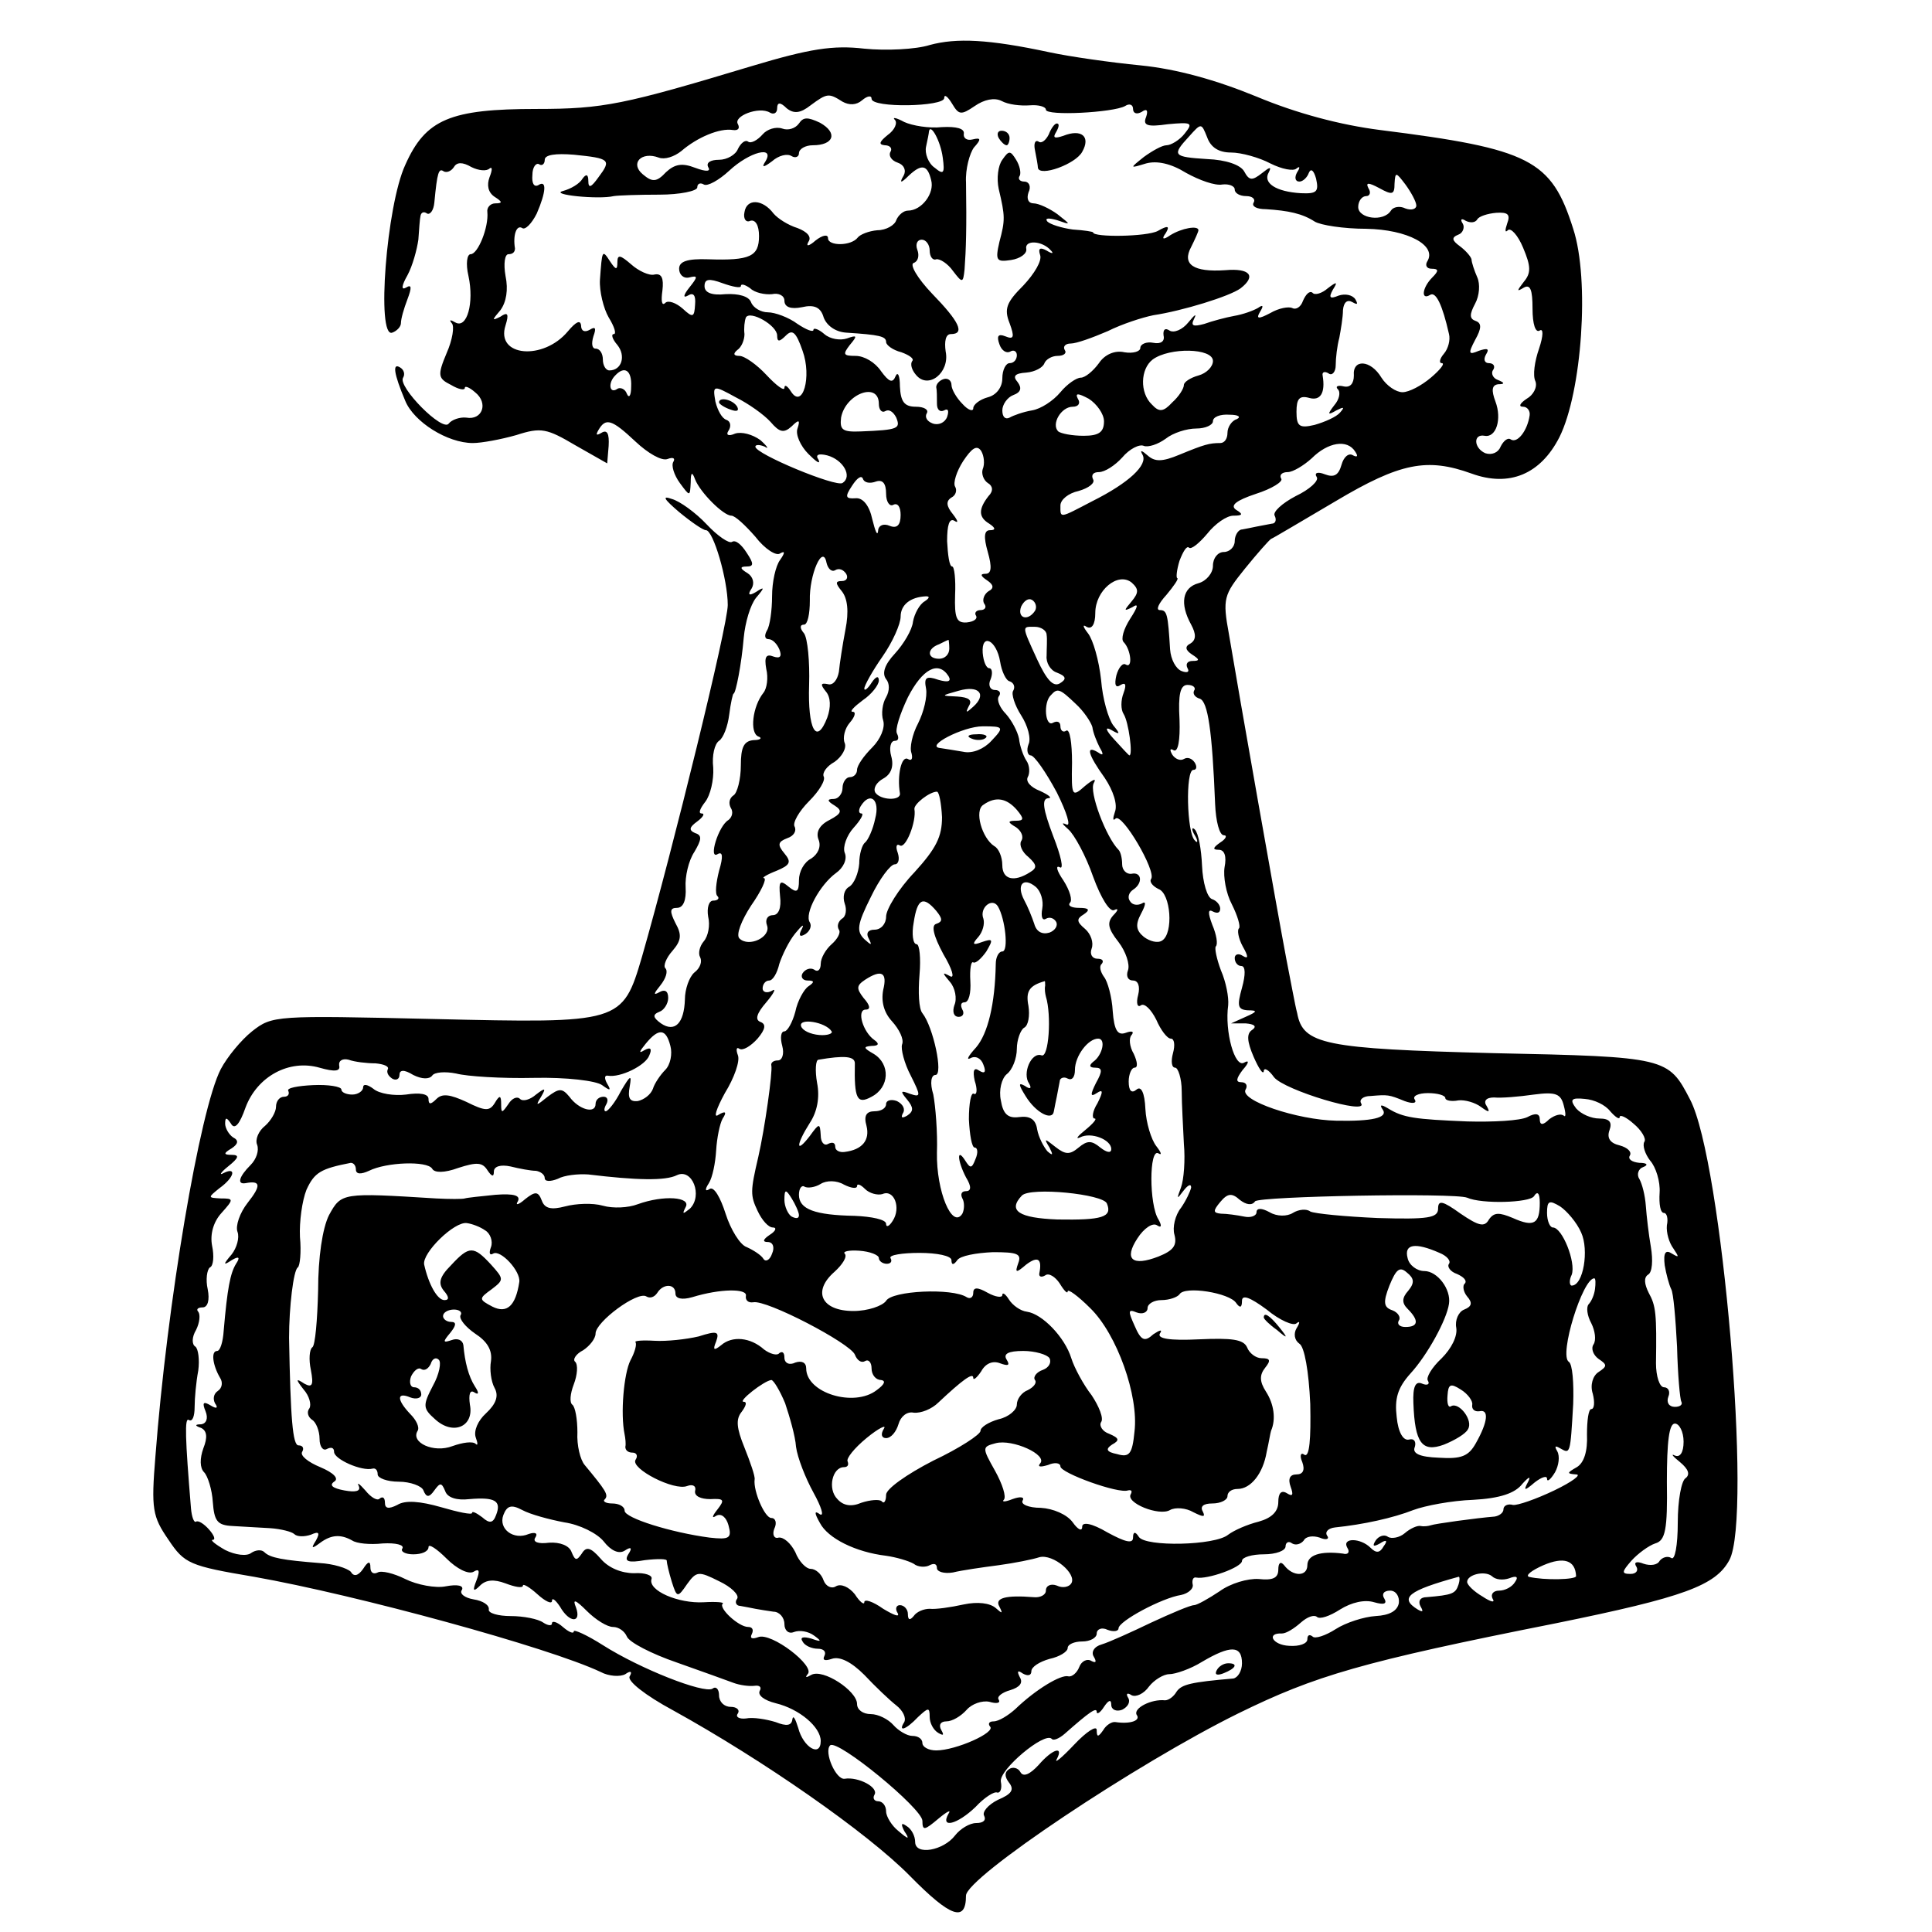 <?xml version="1.0" standalone="no"?>
<!DOCTYPE svg PUBLIC "-//W3C//DTD SVG 20010904//EN"
 "http://www.w3.org/TR/2001/REC-SVG-20010904/DTD/svg10.dtd">
<svg version="1.0" xmlns="http://www.w3.org/2000/svg"
 width="266pt" height="266pt" viewBox="0 0 266 266"
 preserveAspectRatio="xMidYMid meet">
<g transform="translate(0,266) scale(0.1,-0.1)"
fill="#000000" stroke="none">
<path d="M1280 2598 c-19 -6 -60 -8 -90 -5 -43 5 -75 0 -155 -24 -176 -53
-204 -59 -296 -59 -119 0 -153 -14 -181 -77 -26 -56 -40 -239 -18 -231 6 2 12
8 12 13 0 6 4 20 9 33 6 16 6 21 -2 16 -7 -4 -6 3 2 17 7 13 13 35 15 49 1 14
2 29 3 33 1 5 5 6 9 3 4 -2 9 4 10 15 4 42 6 48 13 43 4 -2 10 0 14 6 4 7 12
7 24 0 10 -5 21 -6 25 -2 4 3 4 -2 0 -12 -4 -11 -2 -21 7 -27 11 -7 11 -9 1
-9 -7 0 -12 -6 -11 -12 2 -21 -13 -58 -23 -58 -5 0 -7 -13 -3 -30 8 -37 -2
-73 -18 -64 -7 4 -9 4 -5 -1 4 -4 1 -23 -7 -41 -13 -31 -12 -35 6 -44 10 -6
19 -8 19 -4 0 3 6 1 14 -6 19 -15 10 -39 -12 -35 -9 1 -20 -3 -24 -8 -8 -13
-71 51 -63 63 3 5 1 11 -4 14 -11 7 -9 -8 7 -46 12 -29 58 -58 93 -58 12 0 39
5 60 11 34 11 42 9 81 -14 l44 -25 2 24 c1 17 -2 23 -10 18 -7 -4 -8 -3 -4 4
10 17 18 15 51 -16 17 -16 36 -27 44 -24 8 3 11 1 8 -4 -3 -5 1 -18 9 -29 14
-19 14 -19 15 1 0 14 2 15 6 4 7 -18 39 -50 50 -50 5 0 19 -13 33 -29 13 -17
29 -27 34 -23 7 4 7 1 0 -9 -6 -8 -11 -30 -11 -50 0 -19 -3 -41 -7 -47 -4 -7
-3 -12 2 -12 6 0 12 -7 15 -14 4 -10 1 -13 -8 -10 -10 4 -13 0 -10 -17 3 -12
1 -27 -4 -33 -15 -19 -19 -55 -7 -60 6 -2 3 -5 -6 -5 -14 -1 -18 -10 -18 -35
0 -19 -5 -38 -10 -41 -6 -4 -7 -11 -4 -17 4 -6 2 -13 -3 -17 -14 -8 -28 -55
-15 -47 7 4 8 -3 2 -23 -4 -16 -6 -32 -2 -35 3 -3 0 -6 -6 -6 -6 0 -9 -10 -7
-22 3 -12 0 -27 -6 -34 -6 -7 -8 -17 -5 -22 3 -6 0 -15 -8 -21 -7 -6 -13 -23
-13 -37 -1 -33 -14 -46 -33 -33 -11 8 -12 12 -2 16 6 2 12 11 12 19 0 10 -5
12 -12 8 -9 -5 -8 -2 1 9 8 10 11 20 7 24 -3 3 1 14 10 24 12 14 13 22 4 38
-8 16 -8 21 2 21 9 0 13 11 12 28 -1 15 4 37 12 49 10 17 11 23 1 26 -9 4 -8
8 3 16 8 6 11 11 6 11 -5 0 -2 7 5 16 7 9 12 30 11 47 -2 17 2 33 8 37 6 4 12
20 14 36 2 16 5 29 6 29 3 0 11 41 14 77 2 21 9 45 17 55 12 14 12 16 0 8 -10
-6 -12 -4 -6 5 4 7 2 16 -6 21 -10 6 -11 9 -1 9 10 0 10 4 0 19 -7 11 -15 18
-20 15 -4 -3 -20 8 -35 24 -15 16 -37 32 -48 35 -14 5 -11 0 10 -18 17 -14 33
-25 37 -25 10 0 30 -68 30 -103 0 -28 -75 -334 -118 -484 -27 -92 -29 -92
-287 -86 -218 5 -222 5 -250 -17 -15 -12 -34 -35 -43 -52 -29 -56 -74 -323
-90 -533 -6 -73 -4 -83 18 -115 22 -33 29 -36 118 -51 141 -25 405 -97 477
-131 11 -6 27 -7 34 -3 7 5 10 4 6 -3 -4 -6 21 -26 60 -47 123 -68 267 -168
326 -228 56 -57 77 -64 77 -27 0 25 235 182 375 251 106 52 170 71 437 124
177 36 220 52 239 87 32 59 -10 550 -54 634 -30 58 -32 59 -271 64 -233 6
-262 12 -270 55 -3 11 -9 45 -15 75 -12 63 -66 369 -79 447 -9 49 -7 54 22 90
17 21 33 39 36 41 3 1 43 25 89 52 89 53 126 60 187 38 52 -19 95 -1 121 50
31 62 42 217 19 287 -30 95 -59 110 -266 136 -55 7 -115 23 -170 46 -56 23
-110 38 -160 43 -41 4 -97 12 -125 18 -84 18 -128 20 -165 10z m-120 -78 c9
-5 19 -5 27 2 7 6 13 7 13 2 0 -13 100 -11 100 1 0 6 5 2 11 -8 9 -15 12 -16
31 -3 13 9 27 12 37 7 9 -5 26 -7 39 -6 12 1 22 -2 22 -6 0 -9 93 -4 109 5 6
4 11 2 11 -4 0 -6 5 -8 12 -4 7 5 9 2 6 -7 -5 -12 2 -14 30 -10 33 3 35 2 23
-13 -7 -9 -19 -16 -25 -16 -6 0 -20 -8 -31 -16 -20 -16 -20 -16 3 -9 15 4 34
0 55 -13 18 -10 40 -18 50 -16 9 1 17 -2 17 -7 0 -5 7 -9 16 -9 8 0 13 -4 10
-9 -3 -5 4 -9 17 -9 31 -2 50 -6 67 -17 8 -5 40 -10 71 -10 57 -1 98 -23 84
-45 -3 -5 -1 -10 6 -10 10 0 10 -3 1 -12 -14 -14 -16 -32 -3 -24 8 5 17 -14
26 -54 2 -8 -1 -20 -7 -27 -6 -7 -7 -13 -3 -13 5 0 -2 -9 -15 -20 -13 -11 -30
-20 -39 -20 -9 0 -22 9 -29 20 -15 25 -40 26 -38 3 0 -11 -5 -17 -14 -15 -8 2
-12 0 -8 -4 4 -4 2 -14 -5 -22 -10 -13 -9 -14 3 -7 10 5 12 5 5 -3 -5 -6 -21
-13 -35 -17 -21 -5 -25 -2 -25 18 0 18 4 23 18 19 15 -4 22 7 18 31 -1 5 3 6
8 3 5 -4 10 2 10 11 0 10 2 27 5 38 2 11 5 28 5 38 1 11 6 15 13 11 7 -4 8 -3
4 4 -4 6 -14 8 -23 5 -12 -5 -14 -3 -8 8 7 11 6 12 -7 2 -8 -7 -18 -10 -21 -6
-4 3 -9 -2 -13 -11 -3 -9 -10 -13 -15 -10 -5 2 -18 0 -30 -7 -17 -9 -20 -8
-14 2 5 8 4 10 -3 5 -7 -4 -21 -9 -33 -11 -11 -2 -30 -7 -41 -11 -15 -4 -19
-3 -14 7 4 8 1 6 -8 -5 -8 -10 -20 -15 -26 -11 -6 4 -9 1 -8 -7 2 -8 -4 -12
-14 -10 -10 2 -18 -2 -18 -7 0 -5 -10 -8 -22 -6 -13 3 -27 -3 -35 -15 -8 -11
-19 -20 -25 -20 -6 0 -19 -9 -28 -20 -10 -12 -27 -23 -39 -25 -12 -2 -26 -7
-31 -10 -6 -3 -10 1 -10 10 0 8 7 18 15 21 11 4 12 10 6 18 -7 8 -4 12 12 13
12 1 23 7 25 13 2 5 10 10 18 10 9 0 13 4 10 8 -3 5 1 9 8 9 8 0 30 8 51 17
20 10 48 19 63 22 40 6 105 26 120 37 22 17 13 28 -21 25 -44 -3 -60 8 -47 32
5 10 10 21 10 23 0 7 -23 3 -39 -7 -10 -7 -12 -5 -6 3 6 10 3 11 -11 3 -15 -8
-89 -9 -89 -2 0 1 -12 3 -28 4 -15 2 -31 7 -35 11 -4 5 2 5 13 2 20 -7 20 -7
1 8 -11 8 -26 15 -33 15 -7 0 -10 6 -7 15 4 8 1 15 -6 15 -6 0 -9 4 -6 8 2 4
0 14 -5 22 -8 13 -10 13 -19 0 -6 -8 -8 -26 -5 -40 9 -38 9 -43 1 -73 -6 -26
-4 -28 16 -25 13 2 22 9 21 15 -3 13 22 12 34 -2 4 -4 2 -5 -6 0 -9 5 -12 3
-9 -6 3 -8 -8 -26 -23 -42 -23 -23 -27 -32 -19 -52 7 -19 6 -23 -6 -18 -10 4
-12 0 -8 -11 3 -9 10 -13 15 -10 5 3 9 0 9 -5 0 -6 -4 -11 -10 -11 -5 0 -10
-9 -10 -21 0 -12 -8 -23 -20 -26 -11 -3 -20 -10 -20 -15 0 -5 -7 -3 -15 6 -8
8 -15 20 -15 26 0 6 -5 10 -11 8 -6 -2 -10 -7 -10 -11 1 -4 1 -14 1 -23 0 -8
4 -12 10 -9 5 3 7 0 4 -9 -3 -8 -12 -12 -20 -9 -8 3 -11 9 -8 14 3 5 -4 9 -15
9 -16 0 -21 7 -22 28 0 15 -3 21 -6 14 -4 -10 -9 -8 -20 7 -8 12 -23 21 -35
21 -17 0 -18 2 -8 15 11 13 10 14 -4 9 -9 -3 -23 -1 -31 6 -8 7 -15 9 -15 6 0
-4 -10 0 -22 8 -12 9 -31 16 -41 16 -9 0 -20 6 -23 14 -3 8 -17 12 -35 11 -19
-2 -29 2 -29 11 0 10 6 11 25 4 14 -5 25 -7 25 -4 0 4 6 2 13 -3 6 -6 20 -9
30 -8 9 2 17 -2 17 -9 0 -9 9 -12 24 -9 17 4 26 0 30 -14 4 -11 16 -20 31 -21
46 -3 55 -5 55 -13 0 -4 9 -11 21 -14 11 -4 18 -9 15 -12 -3 -4 -1 -12 5 -19
17 -21 47 3 41 32 -2 14 0 24 7 24 20 0 12 17 -26 56 -20 21 -31 40 -25 42 6
2 8 10 5 18 -3 8 0 14 6 14 6 0 11 -7 11 -15 0 -8 4 -14 9 -12 5 1 16 -6 23
-16 13 -17 14 -17 16 2 2 27 3 57 2 120 -1 18 5 40 11 48 10 11 10 14 -2 11
-8 -2 -13 2 -12 8 1 7 -10 10 -30 9 -18 -2 -41 2 -52 7 -11 6 -17 7 -13 3 4
-4 0 -14 -10 -21 -11 -9 -13 -13 -4 -14 7 0 11 -4 8 -9 -3 -5 1 -12 10 -15 9
-3 12 -11 8 -18 -6 -10 -4 -11 7 0 18 17 26 15 31 -6 5 -18 -13 -42 -32 -42
-6 0 -13 -6 -16 -13 -2 -7 -14 -14 -26 -14 -12 -1 -24 -6 -27 -10 -9 -12 -41
-12 -41 -1 0 6 -8 4 -17 -3 -9 -8 -14 -9 -10 -2 5 7 -2 14 -15 19 -13 4 -27
13 -33 20 -15 20 -37 21 -40 2 -2 -9 2 -15 8 -12 7 2 12 -6 12 -21 0 -28 -12
-34 -70 -32 -29 1 -40 -3 -40 -13 0 -8 6 -14 14 -12 12 3 12 1 0 -14 -8 -10
-9 -15 -2 -11 8 5 11 0 10 -12 -1 -18 -3 -19 -17 -6 -9 8 -20 12 -24 8 -5 -5
-6 3 -4 17 2 17 -1 24 -11 22 -7 -2 -22 5 -32 14 -15 13 -19 14 -19 3 0 -11
-2 -11 -10 1 -11 17 -11 16 -14 -25 -1 -16 5 -40 12 -52 8 -13 11 -23 7 -23
-4 0 -2 -7 5 -15 12 -15 6 -35 -11 -35 -5 0 -9 7 -9 15 0 8 -4 15 -10 15 -5 0
-6 7 -3 17 4 11 3 14 -5 9 -7 -4 -12 -2 -12 6 -1 8 -7 5 -18 -8 -34 -41 -100
-35 -86 8 5 16 3 19 -7 12 -12 -6 -12 -5 0 9 8 11 11 28 7 47 -3 17 -1 30 4
30 6 0 9 3 9 8 -3 18 2 33 10 28 4 -3 13 6 20 20 13 30 14 47 2 39 -6 -3 -9 3
-8 14 0 11 5 17 9 15 4 -3 8 0 8 6 0 7 15 9 40 7 50 -5 52 -7 34 -31 -10 -14
-14 -16 -14 -5 0 9 -3 10 -8 3 -4 -7 -16 -14 -27 -17 -19 -5 49 -12 70 -7 6 1
34 2 63 2 28 0 52 5 52 10 0 5 4 7 9 4 5 -3 21 6 35 19 28 26 63 35 50 13 -6
-9 -3 -9 9 0 9 8 21 11 27 7 5 -3 10 -1 10 4 0 6 9 11 19 11 29 0 35 17 10 31
-17 8 -23 8 -29 -1 -5 -7 -15 -10 -23 -7 -9 3 -21 -1 -27 -8 -7 -8 -16 -13
-20 -10 -4 3 -10 -2 -14 -10 -3 -8 -15 -15 -26 -15 -12 0 -18 -4 -15 -10 4 -6
-2 -7 -18 -1 -18 7 -28 5 -40 -6 -13 -14 -19 -14 -32 -3 -18 15 -2 32 22 23 8
-3 21 1 31 9 22 19 53 32 71 29 7 -1 10 2 7 8 -7 11 29 25 44 16 5 -3 10 -1
10 6 0 8 4 9 13 0 10 -8 19 -7 33 4 23 17 25 17 44 5z m535 -70 c14 0 39 -7
54 -15 16 -8 32 -11 36 -7 5 4 5 1 1 -5 -4 -7 -3 -13 3 -13 5 0 11 6 13 12 3
7 7 3 10 -8 4 -18 1 -21 -21 -20 -34 2 -53 14 -44 29 4 8 1 7 -9 -1 -14 -11
-18 -11 -25 2 -5 9 -25 16 -51 17 -47 3 -49 5 -25 31 17 19 17 19 25 -1 5 -14
16 -21 33 -21z m-397 -7 c3 -22 1 -24 -11 -14 -9 6 -14 20 -12 29 2 9 4 19 4
21 2 12 16 -13 19 -36z m652 -66 c0 -5 -7 -7 -15 -4 -8 4 -17 2 -20 -3 -10
-16 -45 -11 -45 5 0 8 5 15 11 15 5 0 7 5 3 11 -4 8 0 8 15 0 18 -10 21 -9 21
6 1 17 2 16 15 -1 8 -11 15 -24 15 -29z m125 -25 c-3 -9 -3 -13 1 -9 4 4 14
-7 21 -24 11 -26 11 -35 1 -47 -10 -13 -10 -14 0 -8 9 5 12 -3 12 -29 0 -21 4
-34 10 -30 5 3 5 -7 -1 -25 -6 -17 -9 -37 -5 -45 3 -8 -3 -19 -12 -24 -9 -6
-12 -11 -5 -11 6 0 10 -6 9 -12 -3 -21 -17 -39 -26 -33 -4 3 -10 -2 -14 -10
-3 -8 -12 -12 -21 -9 -16 7 -17 27 -1 24 16 -3 24 23 15 47 -6 16 -5 23 4 24
9 0 9 2 -1 6 -6 2 -10 9 -6 14 3 5 0 9 -6 9 -6 0 -8 5 -4 12 5 8 2 9 -10 5
-14 -6 -15 -4 -5 15 9 16 9 23 1 26 -9 3 -9 9 -1 24 6 11 7 27 3 36 -4 9 -8
21 -8 25 -1 4 -8 12 -16 18 -11 8 -12 12 -2 16 6 2 9 10 6 15 -4 6 -2 8 4 4 6
-3 13 -3 16 2 2 4 14 8 26 9 16 1 20 -2 15 -15z m-1005 -154 c0 -9 3 -9 12 0
9 9 14 5 23 -21 13 -36 0 -81 -16 -56 -5 8 -9 10 -9 5 0 -5 -11 3 -25 18 -13
14 -30 26 -37 26 -8 0 -9 3 -3 8 6 4 10 14 10 22 -1 8 0 18 2 23 6 10 43 -11
43 -25z m600 -35 c0 -8 -9 -17 -20 -20 -11 -3 -20 -9 -20 -13 0 -5 -7 -16 -16
-24 -12 -13 -18 -14 -28 -3 -17 16 -16 49 1 62 23 17 83 16 83 -2z m-801 -35
c0 -13 -3 -17 -6 -10 -2 6 -9 10 -14 6 -10 -6 -12 9 -2 19 13 14 23 7 22 -15z
m192 -49 c12 -14 18 -16 29 -6 10 10 12 9 8 -3 -3 -8 4 -24 15 -35 11 -11 17
-15 14 -8 -5 7 0 9 12 6 22 -6 35 -29 21 -38 -9 -6 -120 40 -120 50 0 3 6 3
13 0 6 -4 4 0 -6 9 -11 8 -26 12 -35 9 -9 -4 -13 -2 -9 4 4 6 3 13 -3 15 -6 2
-12 13 -15 25 -4 23 -3 23 28 6 18 -9 39 -24 48 -34z m149 25 c0 -8 4 -13 9
-10 5 3 11 -1 15 -9 6 -15 3 -17 -49 -19 -25 -1 -29 2 -27 19 6 33 52 50 52
19z m310 -24 c0 -15 -7 -20 -28 -20 -16 0 -31 3 -35 6 -10 10 4 34 20 34 8 0
11 5 7 11 -4 8 0 8 15 0 11 -7 21 -21 21 -31z m183 3 c-7 -2 -13 -11 -13 -19
0 -8 -4 -14 -10 -14 -15 0 -22 -2 -56 -16 -24 -10 -34 -10 -44 -1 -8 7 -11 8
-7 1 8 -14 -19 -39 -69 -64 -46 -24 -44 -24 -44 -6 0 8 11 17 25 20 14 4 23
11 20 16 -3 6 0 10 8 10 8 0 22 9 32 20 10 12 24 19 30 16 6 -2 19 2 30 10 10
8 29 14 42 14 13 0 23 5 23 10 0 6 10 10 23 9 12 0 16 -3 10 -6z m-350 -69
c-2 -6 1 -15 7 -19 7 -4 8 -11 1 -18 -14 -18 -14 -29 1 -38 9 -6 9 -9 1 -9 -8
0 -9 -9 -3 -30 6 -21 5 -30 -3 -30 -8 0 -7 -3 2 -9 9 -6 10 -11 2 -15 -6 -4
-9 -12 -6 -17 4 -5 1 -9 -5 -9 -6 0 -9 -4 -6 -8 2 -4 -3 -8 -13 -9 -14 -1 -17
6 -16 38 1 21 -1 39 -4 39 -4 0 -6 16 -7 35 0 22 3 32 10 28 6 -4 5 0 -2 9 -9
11 -10 18 -2 23 6 3 8 10 5 15 -3 5 2 21 11 35 12 18 19 23 25 14 4 -7 5 -18
2 -25z m513 24 c4 -6 3 -8 -3 -5 -6 4 -13 -2 -16 -13 -4 -14 -10 -18 -23 -13
-10 4 -15 2 -11 -4 3 -5 -10 -17 -29 -26 -19 -10 -32 -22 -29 -27 3 -6 1 -11
-4 -11 -6 -1 -15 -3 -21 -4 -5 -1 -14 -3 -20 -4 -5 0 -10 -8 -10 -16 0 -8 -7
-15 -15 -15 -8 0 -15 -8 -15 -19 0 -10 -9 -21 -20 -24 -22 -6 -26 -28 -10 -57
7 -13 7 -21 -1 -26 -8 -4 -7 -9 2 -15 11 -7 11 -9 1 -9 -7 0 -10 -4 -7 -10 3
-5 0 -7 -8 -4 -8 3 -15 16 -16 30 -3 48 -4 54 -14 54 -6 0 -2 9 9 21 10 12 17
22 15 23 -2 0 -1 11 3 24 5 13 10 21 13 18 3 -3 14 6 25 19 11 14 27 25 36 25
13 0 14 2 4 8 -9 6 0 13 27 22 22 7 38 17 35 21 -3 5 1 9 9 9 7 0 22 9 33 19
22 22 49 27 60 9z m-660 -41 c9 3 14 -2 14 -17 0 -11 5 -18 10 -15 6 3 10 -3
10 -14 0 -14 -5 -19 -15 -15 -9 4 -16 0 -16 -7 -1 -8 -4 0 -8 16 -4 19 -13 30
-23 29 -14 -1 -15 2 -5 17 7 11 13 15 15 10 2 -6 10 -7 18 -4z m-56 -122 c5 3
11 1 15 -5 3 -5 1 -10 -6 -10 -9 0 -9 -3 0 -14 8 -10 10 -28 5 -53 -4 -21 -8
-47 -9 -58 -2 -11 -8 -19 -15 -17 -10 2 -11 0 -3 -10 7 -8 7 -22 2 -36 -15
-39 -27 -16 -25 45 1 32 -2 64 -7 71 -6 7 -6 12 0 12 5 0 8 15 8 33 -1 36 18
79 23 52 2 -8 7 -13 12 -10z m408 -43 c-11 -13 -11 -14 1 -8 9 6 8 1 -3 -16
-9 -14 -13 -28 -9 -32 10 -10 13 -37 3 -31 -4 3 -10 -4 -13 -15 -3 -13 -1 -18
6 -13 7 4 8 0 4 -11 -4 -10 -4 -23 0 -29 7 -11 13 -57 8 -57 -1 0 -10 10 -21
22 -12 13 -13 18 -4 13 12 -7 13 -6 3 6 -7 9 -15 37 -17 63 -3 27 -11 55 -18
64 -7 9 -8 13 -2 9 7 -4 12 3 12 19 0 31 31 57 50 42 10 -9 10 -14 0 -26z
m-285 0 c-7 -4 -14 -17 -16 -28 -1 -11 -13 -31 -25 -44 -14 -15 -18 -27 -12
-35 5 -6 5 -16 0 -25 -5 -8 -7 -23 -4 -32 3 -10 -4 -26 -15 -37 -12 -12 -21
-25 -21 -31 0 -5 -4 -10 -10 -10 -5 0 -10 -7 -10 -15 0 -8 -6 -15 -12 -15 -10
0 -9 -3 1 -9 11 -7 10 -11 -7 -20 -14 -7 -19 -17 -15 -27 4 -10 -1 -20 -10
-26 -10 -5 -17 -18 -17 -30 0 -16 -3 -18 -14 -9 -12 10 -14 8 -12 -13 2 -16
-2 -26 -10 -26 -7 0 -11 -6 -8 -14 6 -16 -25 -31 -38 -18 -5 5 3 25 16 45 14
20 22 37 18 38 -4 0 4 5 17 10 19 8 21 12 11 24 -10 12 -9 16 4 21 9 3 13 10
10 16 -3 5 6 21 20 35 14 14 23 29 20 34 -2 5 4 14 15 20 10 7 17 19 14 26 -3
7 0 20 7 28 7 8 9 15 4 15 -5 0 2 7 14 16 12 8 22 21 22 27 0 7 -4 6 -10 -3
-5 -8 -10 -12 -10 -8 0 4 11 24 25 44 14 20 25 45 25 55 0 16 13 27 35 28 6 0
4 -3 -2 -7z m152 -13 c-10 -15 -25 -10 -19 6 4 8 10 12 15 9 5 -3 7 -10 4 -15z
m16 -33 c1 -6 0 -19 0 -29 -1 -9 5 -20 14 -23 13 -5 14 -9 4 -15 -9 -5 -18 5
-31 33 -22 48 -21 45 -3 45 8 0 16 -5 16 -11z m-134 -19 c0 -8 -6 -14 -14 -14
-17 0 -17 14 0 20 6 3 12 6 13 6 0 1 1 -5 1 -12z m70 -18 c2 -13 8 -26 13 -27
6 -2 8 -8 5 -13 -3 -4 2 -20 11 -34 9 -14 14 -32 10 -40 -3 -8 -1 -15 3 -15 5
0 21 -23 36 -51 14 -28 20 -48 13 -44 -7 3 -6 1 3 -7 8 -7 24 -36 34 -65 11
-30 23 -49 29 -46 6 3 6 0 -1 -7 -9 -10 -8 -18 7 -37 10 -13 16 -31 13 -39 -3
-8 0 -14 7 -14 7 0 10 -8 7 -20 -3 -11 -1 -18 4 -14 5 3 14 -6 21 -20 6 -14
15 -26 20 -26 5 0 6 -9 3 -20 -3 -11 -2 -20 3 -20 4 0 9 -15 9 -32 0 -18 2
-51 3 -73 2 -22 0 -49 -4 -60 -6 -16 -6 -17 3 -5 6 8 11 11 11 5 -1 -5 -7 -18
-14 -28 -8 -10 -12 -27 -9 -37 4 -15 -2 -22 -22 -30 -36 -14 -48 -4 -29 25 9
14 21 22 27 18 6 -4 7 -1 2 8 -13 20 -13 99 0 91 5 -3 4 1 -3 10 -7 9 -14 32
-15 51 -1 23 -6 32 -12 27 -7 -6 -11 -2 -11 11 0 10 4 19 8 19 5 0 4 8 -1 19
-6 10 -7 22 -3 26 4 5 0 6 -8 3 -11 -4 -16 3 -18 30 -1 19 -7 41 -12 47 -5 7
-7 15 -3 18 3 4 1 7 -6 7 -7 0 -11 6 -8 14 3 8 -1 20 -9 27 -12 10 -12 14 -2
20 9 6 8 9 -6 9 -11 0 -16 3 -13 7 4 3 0 17 -9 31 -9 13 -11 21 -5 18 6 -4 2
15 -9 43 -14 37 -16 51 -7 52 6 0 2 4 -11 10 -13 5 -20 13 -17 19 3 5 3 16 -2
23 -4 6 -9 20 -10 30 -2 10 -10 25 -18 34 -8 8 -13 19 -10 24 4 5 1 9 -5 9 -7
0 -10 7 -6 15 3 8 2 15 -2 15 -4 0 -8 9 -9 21 -2 28 19 18 24 -12z m-71 -20
c4 -7 0 -9 -14 -5 -17 6 -20 3 -17 -12 2 -11 -3 -32 -11 -48 -8 -15 -12 -34
-9 -41 2 -8 0 -11 -5 -8 -9 5 -15 -23 -11 -47 2 -11 -27 -10 -34 1 -3 6 2 14
11 19 11 6 15 17 11 31 -3 11 -1 21 5 21 5 0 6 4 3 10 -3 5 4 27 15 50 20 39
42 51 56 29z m34 -42 c-10 -9 -11 -9 -6 1 5 8 0 12 -16 13 -23 1 -23 1 2 8 28
8 39 -5 20 -22z m304 22 c-2 -4 1 -9 8 -11 11 -4 17 -44 21 -145 1 -24 6 -43
12 -43 5 0 3 -5 -5 -10 -10 -7 -11 -10 -2 -10 8 0 11 -9 8 -24 -2 -13 2 -36
10 -51 8 -16 12 -30 10 -33 -3 -2 -1 -14 5 -25 8 -14 8 -18 0 -13 -6 4 -11 2
-11 -3 0 -6 4 -11 9 -11 6 0 6 -12 1 -30 -7 -25 -6 -30 8 -31 14 0 13 -2 -3
-9 l-20 -9 20 0 c12 -1 16 -4 9 -9 -8 -5 -7 -16 2 -37 7 -16 13 -25 14 -20 0
6 7 2 14 -8 14 -18 131 -53 120 -36 -3 5 3 10 13 10 24 2 25 2 47 -7 11 -4 17
-3 14 2 -4 5 5 9 18 9 13 0 24 -3 24 -7 0 -3 8 -5 18 -3 9 1 23 -3 31 -9 11
-8 13 -8 8 1 -5 7 -1 12 10 12 10 -1 34 1 55 4 30 4 37 1 41 -15 3 -11 3 -17
0 -14 -4 3 -12 1 -20 -5 -9 -9 -13 -8 -13 0 0 8 -6 9 -17 3 -10 -5 -47 -7 -83
-6 -72 3 -88 5 -109 18 -10 6 -12 5 -7 -2 7 -11 -15 -16 -64 -15 -54 1 -134
28 -125 43 3 5 1 10 -6 10 -8 0 -7 5 2 17 9 10 9 14 2 10 -13 -8 -27 43 -22
79 1 11 -3 32 -10 48 -6 16 -9 31 -7 33 3 3 1 16 -5 30 -6 16 -6 22 1 18 6 -3
10 -2 10 4 0 5 -5 11 -11 13 -7 2 -13 23 -14 46 -1 23 -5 45 -10 50 -4 4 -5 0
0 -8 5 -8 4 -12 0 -7 -11 10 -13 97 -2 97 5 0 5 5 2 10 -4 6 -10 8 -15 5 -5
-3 -12 0 -16 6 -4 7 -3 9 2 6 6 -3 9 14 8 42 -2 35 1 48 11 48 8 0 12 -4 9 -8z
m-163 -18 c11 -10 21 -25 23 -32 1 -8 6 -20 10 -28 6 -10 5 -12 -2 -7 -18 11
-14 -3 9 -35 12 -18 18 -37 14 -47 -3 -9 -3 -13 1 -9 9 8 56 -72 49 -83 -3 -4
2 -10 10 -14 17 -6 21 -61 5 -71 -6 -4 -17 -1 -25 5 -11 9 -12 17 -4 32 7 13
7 18 1 14 -6 -3 -13 -2 -16 3 -4 5 -2 12 4 16 14 9 12 25 -2 22 -7 -1 -13 5
-13 13 0 8 -2 17 -5 20 -17 17 -41 80 -34 92 4 7 -1 5 -12 -4 -18 -16 -19 -15
-18 32 0 27 -3 47 -8 44 -4 -3 -8 0 -8 6 0 6 -4 8 -10 5 -11 -7 -14 28 -3 38
9 10 12 9 34 -12z m-116 -51 c-10 -11 -26 -18 -39 -15 -11 2 -25 4 -31 5 -23
2 31 30 58 30 29 0 30 -1 12 -20z m-68 -105 c0 -27 -8 -43 -38 -76 -22 -23
-39 -51 -39 -61 0 -10 -7 -18 -16 -18 -9 0 -12 -5 -8 -12 5 -10 4 -10 -6 -1
-11 11 -10 20 9 58 12 25 27 45 33 45 5 0 7 7 4 16 -3 8 -2 13 3 10 8 -5 23
33 20 50 -1 7 21 24 31 24 3 0 6 -16 7 -35z m-92 -2 c-3 -15 -10 -30 -14 -33
-4 -3 -8 -16 -8 -29 -1 -13 -7 -28 -14 -32 -7 -4 -9 -14 -6 -23 3 -8 2 -18 -4
-21 -5 -4 -7 -10 -4 -15 3 -4 -2 -13 -10 -20 -8 -7 -15 -19 -15 -27 0 -8 -4
-12 -9 -8 -5 3 -12 1 -16 -5 -3 -5 0 -10 7 -10 9 0 10 -2 1 -8 -6 -4 -15 -20
-18 -35 -4 -15 -11 -27 -15 -27 -5 0 -6 -9 -3 -20 3 -11 0 -20 -6 -20 -6 0
-10 -3 -9 -7 2 -8 -9 -87 -18 -126 -11 -47 -11 -53 -1 -74 6 -13 15 -23 21
-23 6 0 4 -5 -4 -10 -9 -6 -11 -10 -3 -10 7 0 10 -7 6 -16 -3 -9 -9 -12 -12
-7 -3 5 -14 12 -23 16 -9 3 -22 24 -29 46 -7 22 -16 38 -22 34 -6 -4 -7 -1 -1
8 5 8 9 28 10 45 1 17 5 37 9 44 6 9 4 11 -6 5 -7 -5 -3 8 9 30 13 21 21 44
18 52 -3 8 -2 12 2 9 5 -3 16 4 25 14 11 13 12 20 4 23 -8 3 -5 12 8 27 11 13
14 20 8 16 -7 -4 -13 -2 -13 3 0 6 4 11 9 11 5 0 11 10 14 23 4 12 13 31 22
42 9 11 13 14 9 6 -5 -9 -3 -12 5 -7 6 4 9 11 6 16 -8 12 14 52 36 68 10 7 16
19 12 28 -3 8 3 24 12 34 10 11 15 20 11 20 -4 0 -4 5 -1 10 13 21 27 9 20
-17z m195 12 c10 -12 10 -15 -1 -15 -12 0 -12 -2 0 -9 7 -5 11 -13 7 -19 -3
-5 1 -15 10 -22 12 -11 12 -15 2 -21 -22 -14 -38 -10 -38 10 0 11 -5 23 -11
26 -17 11 -28 49 -15 57 17 12 32 9 46 -7z m35 -136 c-2 -11 0 -17 5 -14 5 3
11 1 14 -4 3 -5 -1 -12 -9 -15 -10 -3 -18 1 -21 12 -3 9 -9 24 -14 33 -11 21
-1 32 16 18 7 -6 11 -19 9 -30z m-146 -3 c9 -11 9 -15 0 -18 -7 -2 -4 -16 10
-42 12 -20 16 -34 9 -30 -11 6 -11 5 0 -8 7 -8 10 -23 6 -32 -3 -9 -1 -16 6
-16 6 0 8 5 5 10 -3 6 -2 10 3 10 6 0 9 13 8 29 -1 17 1 28 4 26 3 -2 11 5 18
15 10 17 9 18 -6 13 -13 -5 -14 -3 -5 7 6 7 9 18 7 25 -6 15 12 30 20 17 10
-17 15 -62 6 -62 -5 0 -9 -8 -9 -17 -1 -56 -11 -96 -27 -115 -11 -12 -14 -18
-8 -15 7 4 15 0 18 -9 4 -10 2 -13 -6 -8 -7 5 -9 0 -6 -14 4 -12 3 -20 -1 -18
-4 3 -7 -13 -7 -35 1 -21 4 -39 8 -39 4 0 5 -7 1 -16 -5 -13 -7 -13 -14 -2
-12 19 -11 0 1 -23 8 -13 7 -19 0 -19 -6 0 -8 -4 -5 -10 3 -5 3 -15 0 -21 -14
-22 -36 31 -35 84 1 28 -2 64 -5 80 -5 16 -3 27 3 27 11 0 -3 66 -18 85 -5 6
-6 29 -4 53 2 23 0 42 -4 42 -5 0 -7 14 -4 30 5 33 13 37 31 16z m-73 -109
c-3 -16 1 -31 12 -43 10 -11 17 -25 14 -32 -2 -6 3 -26 12 -43 14 -28 14 -30
-1 -25 -13 5 -14 4 -4 -8 9 -11 9 -16 0 -22 -7 -4 -9 -3 -6 3 4 6 0 13 -8 17
-8 3 -15 1 -15 -4 0 -6 -7 -10 -16 -10 -11 0 -15 -6 -11 -20 5 -20 -6 -33 -30
-36 -7 -1 -13 2 -13 7 0 6 -4 7 -10 4 -5 -3 -10 2 -10 12 -1 17 -2 17 -15 -1
-20 -26 -19 -12 0 18 10 15 14 35 10 55 -3 17 -2 32 2 32 35 6 50 5 50 -5 -1
-49 3 -57 23 -46 25 13 26 45 3 59 -14 8 -15 10 -3 11 10 0 11 3 4 8 -16 11
-25 42 -12 42 7 0 6 6 -3 16 -10 13 -10 17 2 25 23 15 31 10 25 -14z m223 6
c-1 -5 0 -11 1 -15 8 -26 4 -85 -6 -81 -14 5 -27 -25 -17 -39 4 -7 1 -8 -6 -3
-9 5 -9 2 1 -14 14 -23 37 -35 39 -21 1 6 3 15 4 20 1 6 3 15 4 21 0 5 6 7 11
4 6 -3 10 2 10 12 0 19 18 43 32 43 11 0 6 -23 -7 -32 -6 -5 -5 -8 3 -8 10 0
10 -5 1 -21 -8 -16 -8 -20 1 -14 9 6 9 2 1 -14 -7 -11 -8 -21 -4 -21 4 0 -2
-7 -13 -16 -10 -8 -14 -13 -7 -10 15 8 43 -3 43 -16 0 -6 -6 -5 -15 2 -12 10
-18 10 -30 0 -12 -10 -18 -10 -32 1 -15 12 -16 12 -8 -1 5 -10 5 -12 -3 -5 -5
6 -12 19 -14 30 -2 14 -10 19 -25 17 -15 -2 -22 4 -25 23 -3 14 1 30 8 36 8 6
14 22 14 35 0 12 5 26 10 29 6 3 8 17 6 30 -4 20 1 28 22 34 1 1 1 -2 1 -6z
m-294 -63 c2 -3 -6 -6 -17 -5 -12 1 -23 6 -25 12 -4 12 34 6 42 -7z m-222 -20
c3 -11 0 -26 -7 -33 -7 -7 -15 -19 -17 -26 -3 -8 -12 -15 -21 -17 -11 -1 -14
4 -11 20 3 17 1 16 -12 -6 -8 -16 -18 -28 -21 -28 -3 0 -2 5 1 10 3 6 1 10 -4
10 -6 0 -11 -4 -11 -10 0 -14 -23 -8 -36 10 -10 12 -14 12 -30 0 -16 -13 -17
-13 -9 0 7 12 6 13 -7 3 -8 -7 -18 -10 -22 -6 -4 4 -11 1 -16 -7 -9 -13 -10
-13 -10 0 0 12 -2 13 -9 1 -7 -11 -13 -11 -39 2 -22 10 -33 12 -41 4 -8 -8
-11 -8 -11 0 0 7 -12 9 -31 6 -16 -2 -37 1 -45 8 -8 6 -14 7 -14 2 0 -5 -7
-10 -15 -10 -8 0 -15 3 -15 7 0 4 -18 7 -39 6 -21 -1 -37 -4 -34 -8 2 -5 -1
-8 -6 -8 -6 0 -11 -6 -11 -14 0 -7 -7 -19 -15 -26 -9 -7 -14 -19 -11 -26 3 -8
-1 -20 -9 -28 -16 -16 -19 -27 -7 -25 21 4 22 -3 3 -27 -11 -14 -17 -32 -14
-40 3 -8 -1 -22 -8 -31 -12 -14 -12 -16 0 -8 10 6 12 4 6 -5 -8 -13 -12 -34
-17 -92 -1 -16 -5 -28 -9 -28 -9 0 -6 -20 4 -37 4 -6 3 -14 -3 -18 -6 -4 -7
-11 -4 -17 5 -7 2 -8 -6 -3 -10 6 -12 4 -7 -8 4 -10 1 -17 -6 -18 -9 0 -9 -2
0 -5 8 -4 9 -13 3 -28 -5 -14 -5 -27 1 -33 5 -5 11 -24 12 -41 2 -26 6 -32 27
-33 14 -1 37 -2 52 -3 15 -1 30 -5 33 -8 4 -4 14 -4 23 -1 11 5 13 3 7 -8 -7
-11 -6 -12 6 -3 15 11 28 12 44 3 6 -4 24 -6 42 -4 18 1 30 -2 27 -7 -3 -4 4
-8 15 -8 12 0 21 4 21 10 0 5 11 -2 25 -16 14 -14 30 -22 37 -18 8 5 9 1 4
-12 -6 -15 -4 -16 5 -7 8 8 19 9 35 3 13 -5 24 -7 24 -3 0 3 9 -2 20 -12 11
-10 20 -14 20 -9 0 5 5 1 11 -8 13 -23 30 -23 22 -1 -5 12 -1 11 15 -5 12 -12
28 -22 36 -22 8 0 16 -6 19 -13 3 -8 34 -24 69 -36 34 -12 70 -25 78 -28 8 -3
21 -5 29 -4 7 1 10 -2 7 -7 -3 -6 6 -13 22 -17 33 -8 62 -33 62 -52 0 -23 -24
-9 -31 18 -4 13 -7 18 -8 12 -1 -9 -8 -10 -23 -4 -13 4 -31 7 -41 5 -9 -1 -15
2 -11 7 3 5 -2 9 -10 9 -9 0 -16 7 -16 16 0 8 -4 13 -9 9 -12 -7 -99 27 -151
60 -22 14 -40 22 -40 19 0 -4 -7 -1 -15 6 -8 7 -15 9 -15 5 0 -4 -6 -3 -12 1
-7 5 -27 9 -45 9 -17 0 -31 4 -30 9 1 6 -8 12 -21 14 -12 2 -20 8 -16 13 3 6
-6 8 -22 5 -14 -3 -40 2 -56 10 -16 8 -33 12 -38 9 -6 -3 -10 0 -10 7 0 9 -3
9 -10 -2 -7 -10 -13 -11 -17 -4 -5 5 -24 11 -43 12 -50 4 -68 7 -76 15 -4 4
-12 3 -18 -1 -6 -5 -22 -3 -36 4 -14 8 -21 14 -17 14 4 0 2 6 -5 14 -7 8 -15
13 -18 11 -3 -2 -6 7 -7 18 -8 97 -9 126 -3 122 5 -3 8 5 8 18 0 12 2 34 5 50
2 15 0 30 -4 33 -5 3 -5 13 1 23 5 10 6 21 3 25 -3 3 -1 6 6 6 7 0 10 10 7 25
-3 13 -1 27 3 30 5 2 6 16 3 30 -3 16 2 33 13 45 17 19 17 20 -1 20 -18 1 -18
1 -2 14 21 15 24 30 6 21 -7 -4 -4 1 6 9 15 12 16 16 5 16 -11 0 -12 2 0 9 9
6 10 11 2 15 -6 4 -11 13 -11 19 0 9 2 9 8 0 5 -9 12 -1 20 22 16 43 60 67
102 55 21 -6 29 -5 27 3 -1 7 5 10 13 8 8 -3 25 -5 37 -5 11 -1 19 -4 17 -8
-2 -4 0 -9 6 -13 5 -3 10 -1 10 5 0 7 6 8 19 0 12 -6 22 -6 26 -1 3 5 18 6 33
3 15 -4 63 -7 107 -6 45 1 86 -4 94 -10 11 -8 13 -8 7 2 -4 7 -4 12 1 11 17
-3 52 14 57 28 4 9 2 12 -7 7 -8 -5 -7 -2 2 9 18 22 28 21 34 -3z m1294 -90
c7 -8 13 -12 13 -8 0 4 9 0 19 -9 11 -9 18 -21 15 -25 -3 -5 1 -17 8 -26 8 -9
14 -29 13 -44 -1 -16 1 -28 6 -28 4 0 6 -8 4 -17 -1 -10 3 -24 9 -32 8 -12 8
-13 -2 -7 -9 6 -12 1 -10 -16 2 -12 6 -27 9 -33 3 -5 6 -41 8 -79 1 -39 4 -73
6 -76 2 -4 -2 -7 -9 -7 -8 0 -12 6 -9 14 3 7 0 13 -6 13 -6 0 -11 15 -11 33 1
68 0 79 -10 97 -6 12 -7 21 -1 25 6 3 7 20 4 38 -3 17 -6 43 -7 57 -1 14 -5
30 -9 37 -4 6 -1 14 5 16 8 3 6 6 -5 6 -10 1 -16 5 -13 10 3 5 -3 11 -14 14
-13 3 -18 10 -14 21 4 11 0 16 -14 16 -11 0 -25 6 -32 14 -9 12 -7 15 12 13
13 -1 28 -8 35 -17z m-1727 -80 c0 -7 7 -7 18 -2 24 12 80 14 87 3 3 -6 17 -6
36 1 25 8 33 8 40 -3 6 -9 9 -10 9 -2 0 7 9 10 23 7 12 -3 28 -6 35 -6 6 -1
12 -5 12 -10 0 -5 8 -5 18 -1 9 5 28 7 42 6 66 -8 106 -9 122 -1 21 10 36 -28
18 -46 -10 -8 -11 -8 -6 2 8 14 -30 17 -66 4 -13 -5 -34 -6 -48 -2 -14 4 -37
3 -52 -1 -19 -5 -28 -3 -32 8 -5 13 -9 13 -23 2 -9 -8 -14 -9 -10 -3 4 8 -5
11 -31 9 -20 -2 -39 -4 -42 -5 -3 -1 -21 -1 -40 0 -129 8 -130 8 -147 -23 -9
-18 -15 -58 -15 -104 -1 -40 -4 -76 -8 -78 -4 -3 -5 -17 -2 -31 4 -21 2 -25
-9 -19 -12 8 -12 6 -1 -8 8 -9 11 -21 8 -26 -4 -5 -2 -12 4 -16 5 -3 10 -15
10 -26 0 -11 5 -17 10 -14 6 3 10 2 10 -4 0 -10 38 -27 53 -23 4 1 7 -2 7 -8
0 -5 13 -10 29 -10 16 0 32 -6 34 -12 4 -10 8 -10 15 0 8 11 10 11 15 -1 3 -9
16 -13 33 -11 35 3 45 -2 37 -22 -4 -11 -9 -12 -19 -3 -8 6 -14 9 -14 6 0 -3
-19 1 -43 8 -28 8 -49 10 -60 3 -12 -6 -17 -5 -17 3 0 7 -3 9 -7 6 -3 -4 -12
1 -20 11 -8 9 -12 12 -9 6 3 -7 -4 -9 -20 -6 -16 3 -21 7 -14 12 7 4 0 12 -19
20 -17 7 -28 16 -25 21 3 5 1 9 -5 9 -8 0 -11 37 -13 148 0 42 6 93 12 97 3 2
5 21 3 42 -1 21 3 50 9 65 11 24 20 29 61 37 4 0 7 -4 7 -9z m690 -23 c0 4 5
2 11 -4 6 -6 17 -9 24 -7 16 7 26 -19 14 -37 -5 -8 -9 -9 -9 -4 0 6 -20 10
-43 11 -55 1 -77 9 -77 29 0 9 4 14 8 11 4 -2 14 -1 22 4 8 5 22 5 32 -1 10
-5 18 -6 18 -2z m-80 -40 c0 -5 -4 -5 -10 -2 -5 3 -10 14 -10 23 0 15 2 15 10
2 5 -8 10 -19 10 -23z m424 16 c8 -19 -7 -23 -68 -22 -53 2 -69 12 -49 33 12
12 112 2 117 -11z m204 3 c6 7 275 12 292 5 20 -9 86 -7 92 2 5 8 8 4 8 -9 0
-29 -8 -34 -37 -21 -19 8 -26 8 -33 -2 -6 -11 -14 -9 -39 8 -25 18 -31 19 -31
7 0 -13 -14 -15 -83 -13 -45 2 -87 6 -93 9 -5 4 -16 3 -24 -2 -8 -5 -22 -5
-32 1 -11 6 -18 6 -18 0 0 -5 -8 -8 -17 -6 -10 2 -24 4 -32 4 -11 1 -11 4 -1
16 10 12 16 13 27 3 9 -7 17 -8 21 -2z m449 -43 c11 -24 3 -73 -13 -73 -3 0
-4 7 0 15 6 17 -13 65 -26 65 -4 0 -8 9 -8 20 0 17 3 18 18 9 9 -6 23 -22 29
-36z m-1509 3 c7 -4 11 -15 8 -23 -3 -8 -2 -12 3 -9 10 6 38 -24 36 -39 -5
-33 -17 -44 -37 -34 -19 10 -19 11 -1 24 17 13 17 14 -1 34 -24 26 -30 26 -55
-1 -16 -16 -18 -25 -10 -35 7 -8 8 -13 1 -13 -10 0 -22 22 -28 49 -3 16 42 60
59 57 7 -1 18 -5 25 -10z m1314 -31 c10 -4 16 -11 13 -15 -3 -4 2 -11 11 -14
9 -4 14 -9 11 -13 -4 -3 -2 -12 3 -18 8 -9 6 -14 -4 -18 -8 -3 -13 -15 -11
-25 2 -12 -7 -29 -20 -42 -14 -13 -22 -27 -19 -31 3 -5 -1 -7 -8 -4 -9 4 -13
-4 -12 -27 2 -55 12 -68 42 -57 15 6 30 15 33 21 8 12 -12 38 -23 32 -4 -3 -6
4 -5 15 1 15 4 17 18 8 10 -6 17 -16 16 -21 -1 -6 3 -10 10 -9 13 3 12 -14 -5
-44 -10 -18 -20 -22 -51 -20 -27 1 -37 6 -33 15 2 7 -1 12 -8 10 -8 -2 -15 10
-17 31 -3 25 1 40 19 60 23 25 50 74 53 96 3 20 -16 45 -34 45 -10 0 -21 8
-23 18 -5 19 10 22 44 7z m-772 -7 c0 -4 5 -8 11 -8 5 0 8 3 5 8 -2 4 16 7 40
7 24 0 44 -4 44 -10 0 -7 3 -7 8 0 4 6 26 10 49 11 33 0 40 -2 35 -15 -5 -14
-3 -14 11 -2 16 12 22 8 18 -12 -1 -5 3 -6 8 -3 5 4 14 -2 20 -11 6 -10 11
-15 11 -11 0 4 14 -6 31 -23 37 -36 67 -121 61 -170 -3 -31 -7 -36 -24 -31
-15 3 -16 7 -7 13 11 6 10 9 -4 15 -9 3 -14 11 -11 16 4 5 -3 22 -13 37 -11
14 -24 38 -28 51 -9 29 -40 61 -61 64 -9 1 -20 9 -25 17 -5 8 -9 10 -9 6 0 -4
-9 -3 -20 3 -14 8 -20 8 -20 0 0 -6 -4 -9 -9 -6 -20 13 -103 9 -111 -5 -5 -7
-25 -14 -45 -14 -44 0 -57 27 -26 54 11 10 18 21 14 25 -3 3 6 5 20 4 15 -1
27 -6 27 -10z m729 -45 c-9 -10 -9 -17 -1 -25 16 -16 15 -25 -3 -25 -8 0 -12
4 -9 9 3 4 -1 11 -9 14 -12 4 -13 11 -4 34 9 22 14 27 24 18 10 -8 11 -14 2
-25z m257 2 c-1 -8 -5 -17 -9 -21 -3 -4 -2 -15 4 -26 5 -10 7 -23 3 -29 -4 -6
0 -15 7 -20 12 -8 12 -10 0 -18 -8 -5 -12 -18 -8 -30 3 -12 2 -21 -2 -21 -4 0
-6 -16 -6 -35 1 -23 -4 -39 -14 -45 -14 -8 -14 -9 -1 -10 8 0 -5 -10 -30 -22
-25 -12 -51 -21 -57 -20 -7 2 -13 -1 -13 -6 0 -5 -6 -9 -12 -10 -25 -2 -83
-10 -88 -12 -3 -1 -9 -2 -14 -1 -4 1 -14 -3 -22 -10 -7 -6 -18 -8 -23 -5 -5 4
-13 1 -17 -5 -5 -8 -3 -9 6 -4 9 6 11 4 5 -4 -5 -9 -10 -10 -18 -2 -14 14 -40
14 -32 0 4 -6 1 -10 -6 -8 -31 4 -49 -2 -49 -16 0 -16 -20 -16 -32 0 -5 6 -8
3 -8 -6 0 -12 -8 -15 -27 -13 -15 1 -39 -6 -54 -17 -15 -10 -31 -19 -35 -19
-5 0 -31 -11 -59 -24 -27 -13 -58 -27 -68 -30 -11 -3 -15 -11 -11 -17 4 -7 3
-9 -3 -6 -6 4 -14 0 -17 -8 -3 -8 -10 -14 -15 -13 -10 3 -45 -18 -73 -45 -10
-9 -23 -17 -30 -17 -6 0 -8 -3 -5 -7 9 -8 -47 -33 -74 -33 -11 0 -19 5 -19 10
0 6 -6 10 -14 10 -7 0 -19 7 -26 15 -7 8 -21 15 -31 15 -11 0 -19 6 -19 14 0
18 -47 49 -63 40 -7 -4 -9 -4 -5 1 11 11 -50 58 -68 51 -8 -3 -12 -2 -9 4 3 6
1 10 -5 10 -13 0 -41 26 -35 32 3 2 -9 3 -26 2 -35 -2 -77 16 -72 32 2 5 -9 9
-24 8 -17 0 -35 7 -46 20 -14 16 -20 17 -26 7 -7 -10 -9 -10 -14 2 -3 9 -16
14 -31 13 -15 -2 -23 1 -19 7 4 6 0 8 -9 5 -21 -9 -42 7 -35 26 5 13 11 15 26
7 11 -6 37 -13 58 -17 21 -3 45 -15 54 -26 10 -13 21 -18 29 -13 9 6 11 4 5
-5 -6 -10 0 -12 23 -8 17 2 31 2 30 -1 0 -3 3 -16 7 -29 7 -22 8 -22 21 -3 13
18 16 18 44 4 17 -8 28 -19 25 -24 -4 -5 -1 -10 4 -10 6 -1 16 -3 21 -4 6 -1
17 -3 25 -4 8 0 15 -8 15 -17 0 -9 6 -14 13 -11 8 3 20 1 28 -5 11 -8 10 -9
-4 -4 -11 3 -16 2 -12 -4 3 -6 13 -10 21 -10 8 0 12 -4 9 -10 -3 -6 1 -7 10
-4 11 4 27 -4 45 -22 15 -16 35 -35 44 -42 9 -7 14 -17 11 -23 -9 -14 2 -11
19 7 14 13 16 14 16 0 0 -8 5 -18 12 -22 7 -4 8 -3 4 4 -4 7 -1 12 7 12 8 0
20 7 28 16 7 8 21 13 31 11 10 -3 16 -2 13 3 -3 4 5 10 16 13 13 4 18 10 13
18 -4 8 -3 10 4 5 7 -4 12 -3 12 3 0 6 11 13 25 17 14 3 25 10 25 15 0 5 9 9
20 9 11 0 20 5 20 11 0 6 7 9 15 5 8 -3 15 -2 15 2 0 10 60 42 86 46 10 2 18
9 16 15 -1 6 1 10 5 9 15 -3 63 14 63 23 0 5 14 9 30 9 17 0 30 5 30 11 0 5 4
8 9 4 5 -3 12 -1 16 4 3 6 13 7 22 4 9 -4 14 -2 10 3 -3 5 2 10 11 11 39 4 80
13 108 24 16 6 53 13 82 14 37 2 58 9 68 22 9 10 12 11 8 3 -7 -13 -5 -13 9
-1 9 7 17 10 17 5 0 -5 5 -1 11 9 5 9 7 22 3 29 -4 7 -3 8 4 4 14 -8 14 -9 18
61 1 29 -1 55 -6 58 -14 9 19 115 35 115 2 0 2 -7 1 -15z m-1266 -6 c0 -7 9
-9 23 -5 39 12 76 12 74 2 -1 -6 3 -10 10 -9 18 4 133 -56 140 -72 3 -8 9 -12
14 -9 5 3 9 -2 9 -10 0 -9 6 -16 13 -16 7 -1 5 -6 -6 -14 -31 -24 -97 -4 -97
30 0 8 -6 11 -15 8 -8 -4 -15 -1 -15 7 0 7 -3 9 -7 6 -3 -4 -13 -1 -21 5 -19
17 -44 19 -59 6 -10 -8 -12 -7 -7 5 5 14 1 15 -24 7 -17 -4 -44 -7 -61 -6 -17
1 -28 0 -26 -2 2 -3 -1 -14 -7 -25 -9 -18 -14 -73 -8 -102 1 -5 2 -13 1 -17 0
-5 4 -8 10 -8 5 0 8 -4 4 -10 -7 -12 53 -43 71 -36 8 3 13 0 11 -7 -1 -7 8
-11 21 -11 19 1 20 -1 10 -14 -8 -10 -8 -13 -2 -9 7 4 14 -2 17 -13 5 -18 1
-20 -26 -17 -53 7 -117 27 -117 37 0 6 -8 10 -17 10 -9 0 -14 3 -10 6 5 6 1
12 -28 47 -6 7 -11 27 -10 45 0 18 -3 35 -7 38 -4 3 -3 15 2 28 5 13 6 27 2
31 -4 3 1 11 11 16 9 6 17 16 17 23 0 16 58 59 70 51 5 -3 11 -1 15 5 8 13 25
13 25 -1z m772 -13 c5 -7 8 -7 8 3 0 9 11 5 34 -12 18 -15 37 -23 41 -19 5 4
5 1 0 -7 -4 -7 -3 -16 4 -21 7 -4 13 -38 15 -83 1 -48 -1 -74 -8 -70 -5 4 -7
-1 -3 -10 4 -11 1 -17 -8 -17 -9 0 -12 -6 -8 -17 4 -11 3 -14 -5 -9 -8 5 -12
0 -12 -12 0 -13 -9 -22 -27 -27 -16 -4 -34 -12 -42 -18 -18 -15 -114 -17 -123
-3 -5 8 -8 7 -8 -1 0 -9 -11 -6 -35 7 -22 13 -35 15 -35 8 0 -7 -6 -4 -13 6
-8 11 -27 19 -44 20 -17 0 -28 5 -25 10 3 5 -3 6 -14 2 -10 -4 -15 -4 -12 -1
4 4 -2 22 -12 40 -18 32 -18 33 1 38 23 6 72 -16 61 -28 -4 -5 1 -5 11 -2 9 4
17 3 17 -2 0 -9 80 -38 93 -33 5 1 6 -1 4 -5 -8 -12 39 -31 54 -22 7 4 22 3
32 -3 14 -7 17 -7 13 1 -4 7 1 11 13 11 12 0 21 5 21 10 0 6 6 10 14 10 18 0
35 21 40 51 3 13 5 26 6 29 7 16 4 37 -7 54 -9 14 -9 23 -1 33 8 10 7 13 -5
13 -8 0 -17 7 -20 15 -5 11 -21 13 -66 11 -41 -2 -58 1 -54 8 4 6 0 5 -9 -1
-12 -11 -17 -9 -26 12 -9 20 -9 23 3 18 8 -3 15 0 15 6 0 6 9 11 19 11 11 0
22 4 25 8 7 12 69 2 78 -12z m-1068 -17 c-2 -5 7 -16 20 -25 17 -11 24 -23 22
-38 -2 -11 0 -28 5 -37 6 -11 2 -22 -12 -35 -11 -10 -17 -24 -14 -33 3 -8 3
-12 0 -9 -4 4 -18 2 -32 -3 -26 -10 -58 5 -48 21 3 5 -2 15 -10 23 -19 20 -19
31 0 23 8 -3 15 -1 15 4 0 6 -4 10 -10 10 -5 0 -7 7 -4 15 4 8 10 13 14 10 5
-3 10 1 13 7 2 7 7 10 11 6 4 -3 1 -20 -8 -36 -14 -27 -14 -31 3 -46 25 -23
54 -10 48 20 -2 14 0 21 6 17 6 -4 7 -1 1 8 -9 14 -14 34 -16 57 -1 7 -8 10
-16 7 -12 -4 -13 -3 -2 10 8 10 9 15 1 15 -6 0 -11 4 -11 8 0 5 7 9 15 9 8 0
12 -4 9 -8z m811 -59 c3 -6 -1 -13 -9 -16 -9 -3 -14 -10 -11 -14 3 -4 -2 -10
-10 -14 -8 -3 -15 -12 -15 -20 0 -7 -11 -17 -25 -20 -14 -4 -25 -11 -25 -16 0
-5 -29 -24 -65 -41 -37 -19 -65 -39 -65 -47 0 -9 -3 -13 -6 -9 -3 3 -16 2 -28
-2 -14 -6 -25 -4 -33 5 -14 14 -7 44 9 44 5 0 7 3 5 8 -2 4 9 18 26 32 17 14
28 19 24 13 -5 -8 -3 -13 3 -13 7 0 14 9 17 19 3 11 12 18 21 16 10 -1 25 5
34 14 33 31 48 42 48 34 0 -4 5 0 11 9 6 11 16 15 26 11 11 -4 14 -3 9 5 -5 8
2 12 23 12 16 0 33 -5 36 -10z m-364 -62 c6 -18 14 -45 15 -60 2 -15 13 -43
24 -63 11 -20 15 -33 9 -30 -8 6 -8 2 0 -12 11 -21 49 -40 91 -45 14 -2 31 -7
38 -11 6 -5 17 -5 22 -2 6 3 10 2 10 -4 0 -5 10 -8 22 -6 12 3 40 7 63 10 22
3 47 8 56 11 19 5 52 -23 44 -36 -3 -5 -12 -7 -20 -3 -8 3 -15 0 -15 -7 0 -6
-8 -10 -17 -9 -38 3 -54 -1 -47 -13 5 -10 4 -10 -5 -2 -8 7 -25 9 -44 5 -18
-4 -39 -7 -47 -6 -8 0 -18 -4 -22 -10 -5 -6 -8 -6 -8 3 0 6 -5 12 -11 12 -5 0
-7 -5 -3 -11 3 -6 -5 -3 -20 6 -14 10 -26 14 -26 9 0 -4 -6 0 -13 11 -8 10
-19 15 -26 11 -6 -4 -14 0 -17 8 -3 9 -11 16 -18 16 -6 0 -16 10 -21 23 -6 12
-16 21 -23 20 -6 -2 -9 4 -6 12 4 8 2 15 -4 15 -9 0 -25 37 -23 53 1 4 -6 24
-14 44 -11 27 -12 39 -4 49 6 8 8 14 3 14 -9 0 28 29 38 30 3 0 12 -15 19 -32z
m1237 -53 c0 -15 -5 -22 -12 -19 -6 3 -3 -1 7 -9 12 -10 14 -17 8 -22 -6 -3
-11 -31 -11 -61 0 -32 -4 -53 -9 -49 -5 3 -12 1 -16 -4 -3 -6 -13 -7 -22 -4
-10 4 -14 2 -10 -4 3 -5 0 -10 -8 -10 -13 0 -12 3 1 18 9 10 24 21 33 24 14 4
17 19 16 85 0 55 3 80 11 80 6 0 12 -11 12 -25z m-148 -185 c0 -5 -44 -6 -65
-1 -5 2 4 9 20 16 28 12 44 7 45 -15z m-92 -3 c10 4 13 2 8 -5 -4 -7 -14 -12
-22 -12 -8 0 -12 -5 -9 -11 4 -6 -2 -5 -14 3 -12 7 -21 16 -21 20 0 10 24 16
34 8 5 -5 15 -6 24 -3z m-70 -9 c-4 -12 -8 -14 -44 -17 -9 0 -12 -6 -8 -13 4
-7 3 -8 -4 -4 -26 16 -13 26 56 45 2 1 2 -5 0 -11z m-82 -25 c-2 -11 -13 -17
-32 -18 -16 -1 -41 -9 -55 -18 -14 -9 -29 -14 -32 -10 -4 3 -7 2 -7 -4 0 -6
-11 -10 -25 -9 -23 1 -32 18 -10 17 6 0 17 7 26 15 9 8 18 11 22 8 4 -4 18 1
32 10 16 10 34 14 47 10 14 -4 18 -2 14 5 -4 6 -1 11 8 11 8 0 13 -8 12 -17z
m-216 -83 c0 -11 -6 -20 -12 -21 -58 -5 -71 -8 -78 -18 -4 -7 -11 -12 -16 -12
-19 2 -44 -11 -39 -20 6 -8 -9 -13 -29 -10 -5 1 -13 -4 -17 -11 -7 -10 -9 -10
-9 0 0 7 -14 -2 -31 -20 -17 -18 -28 -27 -24 -20 10 19 -6 14 -25 -8 -12 -13
-21 -17 -25 -10 -3 6 -11 8 -16 4 -6 -4 -6 -10 0 -18 8 -10 4 -16 -15 -24 -14
-7 -22 -17 -19 -22 3 -6 -1 -10 -11 -10 -9 0 -22 -8 -29 -17 -16 -21 -55 -28
-55 -9 0 8 -5 18 -12 22 -7 5 -8 3 -3 -7 8 -12 6 -12 -8 0 -9 7 -17 20 -17 27
0 8 -5 14 -11 14 -5 0 -8 4 -5 9 6 10 -22 25 -41 22 -12 -2 -29 37 -20 46 10
9 127 -87 127 -104 0 -14 3 -13 22 3 12 10 18 13 14 7 -12 -21 12 -15 37 9 12
13 26 22 30 20 4 -1 7 5 5 15 -3 16 60 69 70 59 2 -3 10 0 18 7 34 30 44 37
44 30 0 -4 5 -1 10 7 6 9 10 11 10 3 0 -7 7 -10 15 -7 8 4 12 11 8 17 -3 5 -1
7 5 3 6 -3 17 2 24 12 7 9 20 17 28 17 8 0 29 7 45 17 39 23 55 23 55 -2z"/>
<path d="M1444 2475 c-4 -8 -10 -13 -14 -10 -5 3 -7 -3 -5 -12 2 -10 4 -21 4
-24 2 -13 52 5 61 22 12 21 -1 32 -26 22 -12 -4 -15 -3 -10 5 4 7 5 12 1 12
-3 0 -8 -7 -11 -15z"/>
<path d="M1375 2470 c3 -5 8 -10 11 -10 2 0 4 5 4 10 0 6 -5 10 -11 10 -5 0
-7 -4 -4 -10z"/>
<path d="M990 2106 c0 -2 7 -7 16 -10 8 -3 12 -2 9 4 -6 10 -25 14 -25 6z"/>
<path d="M1338 1643 c7 -3 16 -2 19 1 4 3 -2 6 -13 5 -11 0 -14 -3 -6 -6z"/>
<path d="M1740 846 c0 -2 8 -10 18 -17 15 -13 16 -12 3 4 -13 16 -21 21 -21
13z"/>
<path d="M1675 360 c-3 -6 1 -7 9 -4 18 7 21 14 7 14 -6 0 -13 -4 -16 -10z"/>
</g>
</svg>
